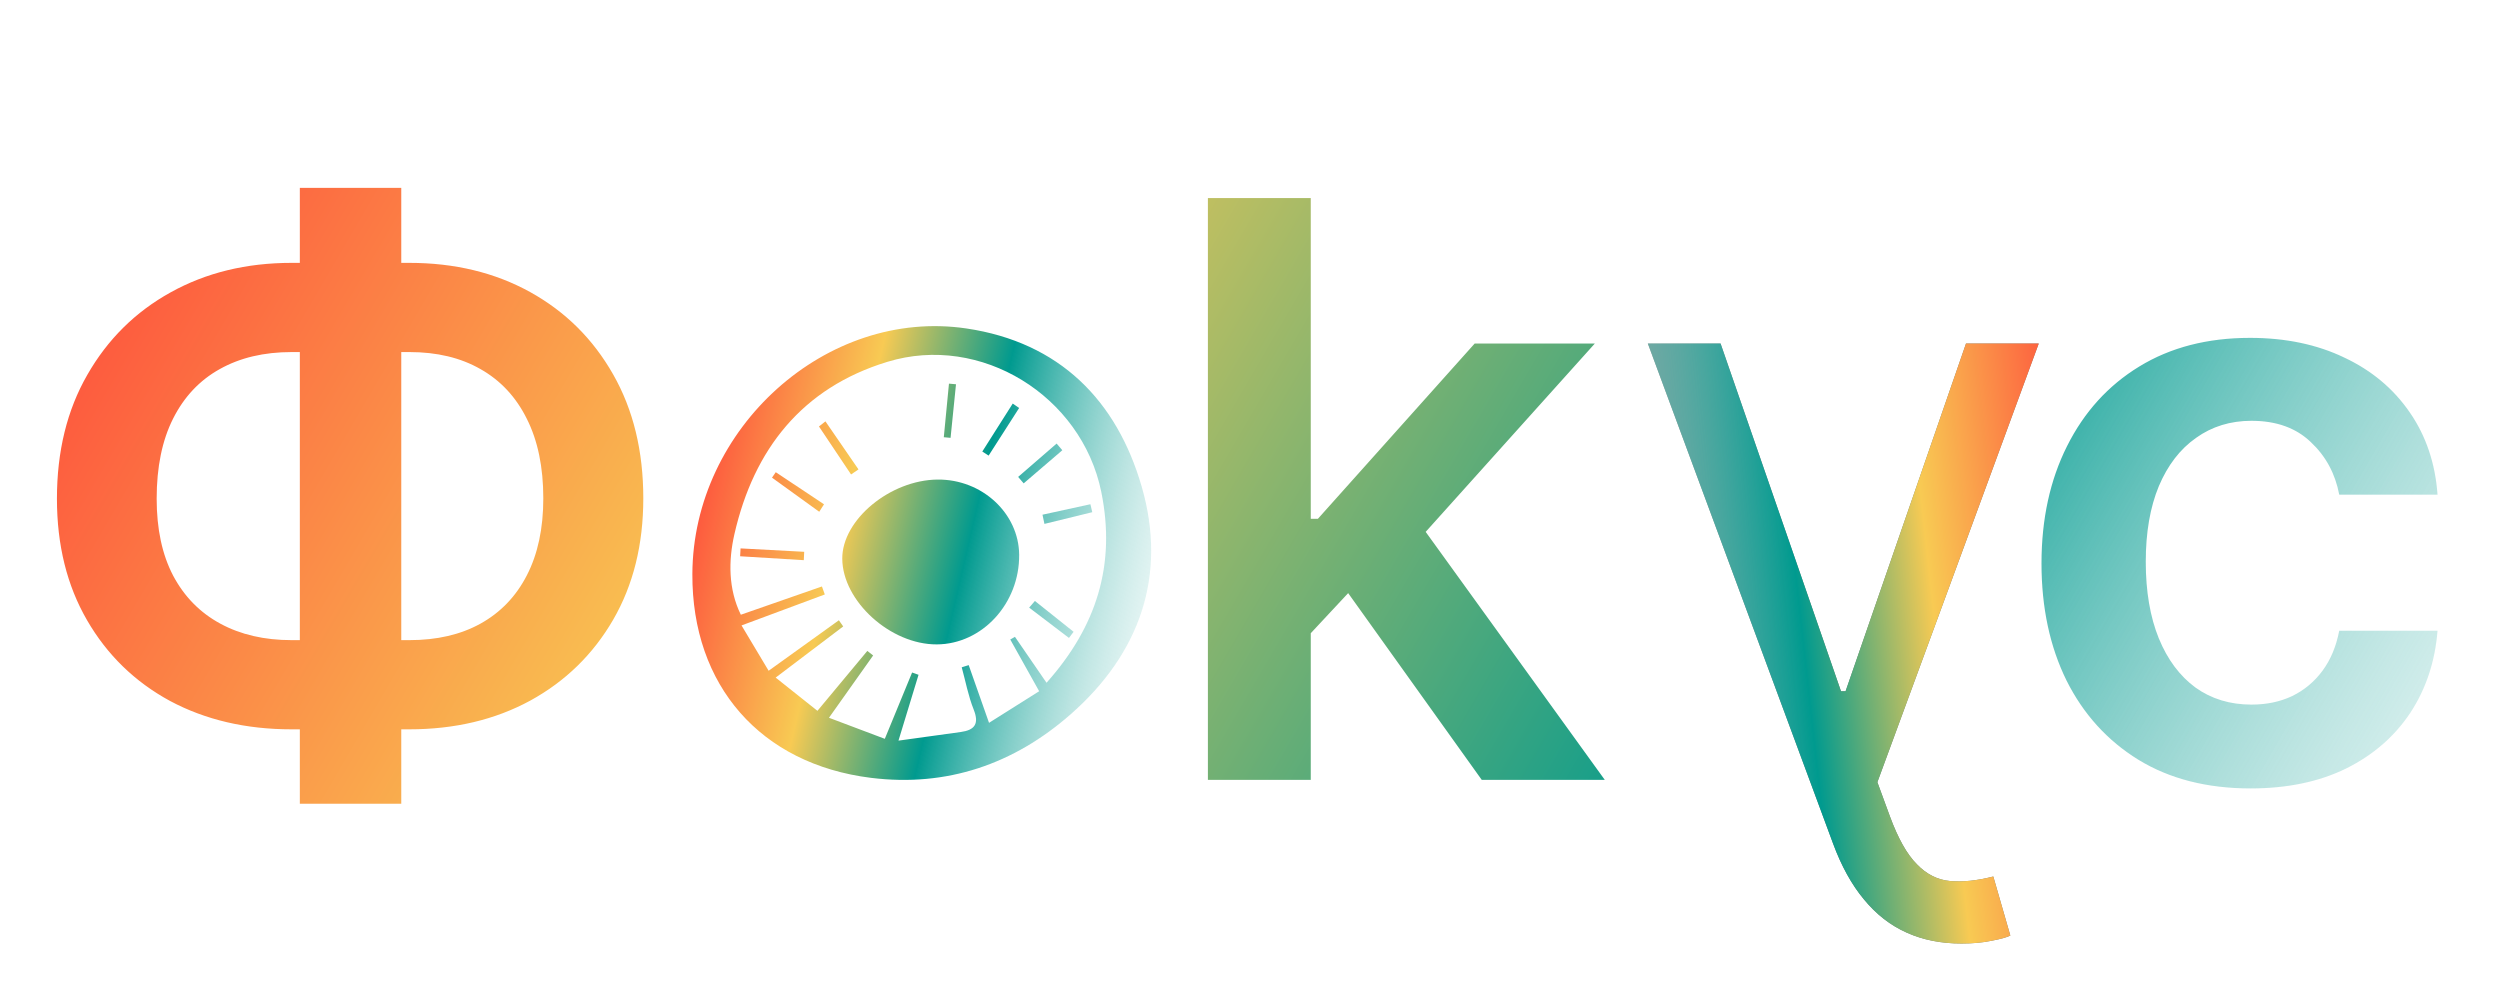 <?xml version="1.0" encoding="UTF-8"?> <svg xmlns="http://www.w3.org/2000/svg" width="75" height="30" viewBox="0 0 75 30" fill="none"><path d="M8.748 7.886H12.276C13.64 7.886 14.85 8.178 15.907 8.763C16.964 9.349 17.793 10.172 18.396 11.235C18.998 12.292 19.299 13.53 19.299 14.951C19.299 16.337 18.998 17.55 18.396 18.59C17.793 19.63 16.964 20.44 15.907 21.019C14.85 21.593 13.64 21.88 12.276 21.88H8.748C7.379 21.88 6.163 21.596 5.1 21.028C4.043 20.454 3.214 19.647 2.612 18.607C2.009 17.567 1.708 16.352 1.708 14.96C1.708 13.539 2.012 12.3 2.62 11.244C3.228 10.181 4.06 9.357 5.117 8.772C6.18 8.181 7.39 7.886 8.748 7.886ZM8.748 10.562C7.918 10.562 7.2 10.732 6.592 11.073C5.989 11.408 5.523 11.903 5.194 12.556C4.864 13.21 4.7 14.011 4.7 14.96C4.7 15.869 4.864 16.638 5.194 17.269C5.529 17.9 6.001 18.38 6.609 18.709C7.217 19.039 7.93 19.204 8.748 19.204H12.285C13.109 19.204 13.819 19.039 14.415 18.709C15.018 18.374 15.481 17.891 15.805 17.261C16.134 16.624 16.299 15.854 16.299 14.951C16.299 14.013 16.134 13.218 15.805 12.565C15.481 11.911 15.018 11.414 14.415 11.073C13.819 10.732 13.109 10.562 12.285 10.562H8.748ZM12.038 5.636V24.113H8.995V5.636H12.038ZM39.05 19.289L39.041 15.565H39.536L44.24 10.306H47.845L42.058 16.749H41.419L39.05 19.289ZM36.237 23.397V5.942H39.323V23.397H36.237ZM44.453 23.397L40.192 17.44L42.272 15.266L48.144 23.397H44.453ZM67.518 23.653C66.211 23.653 65.089 23.366 64.151 22.792C63.22 22.218 62.501 21.425 61.995 20.414C61.495 19.397 61.245 18.227 61.245 16.903C61.245 15.573 61.501 14.4 62.012 13.383C62.524 12.36 63.245 11.565 64.177 10.996C65.115 10.422 66.222 10.136 67.501 10.136C68.563 10.136 69.504 10.332 70.322 10.724C71.146 11.11 71.802 11.658 72.291 12.369C72.779 13.073 73.058 13.897 73.126 14.84H70.177C70.058 14.21 69.774 13.684 69.325 13.263C68.882 12.837 68.288 12.624 67.543 12.624C66.913 12.624 66.359 12.795 65.882 13.136C65.404 13.471 65.032 13.954 64.765 14.585C64.504 15.215 64.373 15.971 64.373 16.852C64.373 17.744 64.504 18.511 64.765 19.153C65.026 19.789 65.393 20.28 65.865 20.627C66.342 20.968 66.901 21.138 67.543 21.138C67.998 21.138 68.404 21.053 68.762 20.883C69.126 20.707 69.43 20.454 69.674 20.124C69.918 19.795 70.086 19.394 70.177 18.922H73.126C73.052 19.849 72.779 20.67 72.308 21.386C71.836 22.096 71.194 22.653 70.382 23.056C69.569 23.454 68.615 23.653 67.518 23.653Z" fill="url(#paint0_linear_81_336)"></path><path d="M58.844 28.306C59.185 28.306 59.489 28.278 59.756 28.221C60.023 28.17 60.208 28.119 60.31 28.067L59.799 26.295C59.31 26.42 58.878 26.465 58.503 26.431C58.128 26.397 57.796 26.229 57.506 25.928C57.211 25.633 56.941 25.153 56.696 24.488L56.321 23.465L61.162 10.306H58.98L55.367 20.738H55.23L51.617 10.306H49.435L54.992 25.306C55.242 25.982 55.551 26.542 55.921 26.985C56.29 27.434 56.719 27.766 57.208 27.982C57.691 28.198 58.236 28.306 58.844 28.306Z" fill="#73827D"></path><path d="M58.844 28.306C59.185 28.306 59.489 28.278 59.756 28.221C60.023 28.17 60.208 28.119 60.31 28.067L59.799 26.295C59.31 26.42 58.878 26.465 58.503 26.431C58.128 26.397 57.796 26.229 57.506 25.928C57.211 25.633 56.941 25.153 56.696 24.488L56.321 23.465L61.162 10.306H58.98L55.367 20.738H55.23L51.617 10.306H49.435L54.992 25.306C55.242 25.982 55.551 26.542 55.921 26.985C56.29 27.434 56.719 27.766 57.208 27.982C57.691 28.198 58.236 28.306 58.844 28.306Z" fill="url(#paint1_linear_81_336)"></path><path d="M20.771 17.221C20.789 12.838 24.801 9.232 28.992 9.854C31.788 10.269 33.503 12.012 34.252 14.602C35.022 17.267 34.194 19.611 32.114 21.434C30.416 22.922 28.411 23.617 26.134 23.336C22.816 22.925 20.756 20.565 20.771 17.221ZM26.545 22.163C26.846 21.433 27.104 20.804 27.363 20.175C27.427 20.198 27.492 20.22 27.556 20.244C27.367 20.866 27.177 21.486 26.954 22.219C27.619 22.127 28.223 22.045 28.826 21.96C29.244 21.901 29.381 21.714 29.21 21.284C29.048 20.879 28.968 20.442 28.852 20.019C28.922 19.997 28.991 19.975 29.061 19.953C29.253 20.497 29.445 21.041 29.671 21.685C30.203 21.351 30.674 21.053 31.175 20.737C30.857 20.167 30.581 19.676 30.308 19.185L30.448 19.104C30.754 19.548 31.059 19.993 31.396 20.483C32.901 18.797 33.483 16.937 33.038 14.754C32.449 11.876 29.428 9.997 26.621 10.855C24.062 11.637 22.616 13.479 22.034 16.018C21.85 16.819 21.848 17.67 22.225 18.442C23.079 18.145 23.869 17.869 24.658 17.594C24.687 17.674 24.716 17.754 24.744 17.834C23.94 18.133 23.134 18.433 22.246 18.763C22.525 19.228 22.789 19.671 23.059 20.123C23.812 19.581 24.489 19.095 25.166 18.608C25.21 18.669 25.253 18.731 25.296 18.793C24.64 19.289 23.985 19.786 23.27 20.328C23.719 20.686 24.11 20.996 24.523 21.325C25.058 20.682 25.539 20.104 26.02 19.527C26.078 19.573 26.136 19.618 26.194 19.664C25.769 20.264 25.344 20.863 24.869 21.533C25.45 21.753 25.96 21.944 26.545 22.165V22.163Z" fill="url(#paint2_linear_81_336)"></path><path d="M28.102 19.332C26.714 19.338 25.276 18.035 25.268 16.761C25.26 15.596 26.704 14.398 28.13 14.387C29.459 14.376 30.563 15.395 30.575 16.642C30.589 18.104 29.466 19.326 28.103 19.332H28.102Z" fill="url(#paint3_linear_81_336)"></path><path d="M24.113 16.805C23.476 16.766 22.84 16.726 22.204 16.688C22.208 16.609 22.212 16.53 22.217 16.452C22.853 16.486 23.49 16.52 24.126 16.554C24.123 16.637 24.118 16.721 24.114 16.806L24.113 16.805Z" fill="url(#paint4_linear_81_336)"></path><path d="M24.763 12.641C25.094 13.121 25.423 13.602 25.754 14.082C25.68 14.133 25.606 14.184 25.532 14.234C25.211 13.754 24.89 13.274 24.569 12.794C24.634 12.744 24.698 12.692 24.763 12.641Z" fill="url(#paint5_linear_81_336)"></path><path d="M31.276 15.441C31.755 15.336 32.233 15.232 32.712 15.127C32.731 15.206 32.749 15.287 32.768 15.366C32.289 15.483 31.812 15.6 31.333 15.717C31.313 15.625 31.295 15.533 31.275 15.441H31.276Z" fill="url(#paint6_linear_81_336)"></path><path d="M24.577 15.353C24.104 15.013 23.633 14.671 23.16 14.33C23.197 14.276 23.234 14.222 23.273 14.166C23.755 14.487 24.238 14.808 24.72 15.129C24.672 15.204 24.625 15.278 24.577 15.353Z" fill="url(#paint7_linear_81_336)"></path><path d="M28.68 11.527C28.626 12.063 28.572 12.598 28.517 13.135C28.45 13.129 28.382 13.123 28.314 13.117C28.366 12.581 28.418 12.045 28.469 11.509C28.54 11.515 28.61 11.521 28.679 11.528L28.68 11.527Z" fill="url(#paint8_linear_81_336)"></path><path d="M30.574 12.24C30.269 12.717 29.963 13.192 29.659 13.668C29.596 13.627 29.532 13.586 29.469 13.546L30.382 12.107C30.446 12.152 30.51 12.196 30.574 12.24Z" fill="url(#paint9_linear_81_336)"></path><path d="M30.544 14.308C30.929 13.975 31.314 13.642 31.699 13.307C31.756 13.374 31.813 13.441 31.87 13.507C31.483 13.838 31.097 14.17 30.71 14.501C30.654 14.436 30.599 14.371 30.544 14.307V14.308Z" fill="url(#paint10_linear_81_336)"></path><path d="M31.047 18.029C31.434 18.338 31.82 18.646 32.208 18.954C32.162 19.016 32.115 19.077 32.069 19.138C31.671 18.835 31.272 18.532 30.875 18.229C30.932 18.162 30.99 18.096 31.047 18.029Z" fill="url(#paint11_linear_81_336)"></path><defs><linearGradient id="paint0_linear_81_336" x1="-0.096" y1="1.091" x2="73.981" y2="44.25" gradientUnits="userSpaceOnUse"><stop stop-color="#FF3337"></stop><stop offset="0.318" stop-color="#F8CA53"></stop><stop offset="0.65" stop-color="#009A8F"></stop><stop offset="1" stop-color="white" stop-opacity="0"></stop></linearGradient><linearGradient id="paint1_linear_81_336" x1="62.08" y1="1.091" x2="43.533" y2="3.135" gradientUnits="userSpaceOnUse"><stop stop-color="#FF3337"></stop><stop offset="0.318" stop-color="#F8CA53"></stop><stop offset="0.532" stop-color="#009A8F"></stop><stop offset="1" stop-color="white" stop-opacity="0"></stop></linearGradient><linearGradient id="paint2_linear_81_336" x1="20.673" y1="10.11" x2="38.195" y2="14.155" gradientUnits="userSpaceOnUse"><stop stop-color="#FF3337"></stop><stop offset="0.318" stop-color="#F8CA53"></stop><stop offset="0.532" stop-color="#009A8F"></stop><stop offset="1" stop-color="white" stop-opacity="0"></stop></linearGradient><linearGradient id="paint3_linear_81_336" x1="20.673" y1="10.11" x2="38.195" y2="14.155" gradientUnits="userSpaceOnUse"><stop stop-color="#FF3337"></stop><stop offset="0.318" stop-color="#F8CA53"></stop><stop offset="0.532" stop-color="#009A8F"></stop><stop offset="1" stop-color="white" stop-opacity="0"></stop></linearGradient><linearGradient id="paint4_linear_81_336" x1="20.673" y1="10.11" x2="38.195" y2="14.155" gradientUnits="userSpaceOnUse"><stop stop-color="#FF3337"></stop><stop offset="0.318" stop-color="#F8CA53"></stop><stop offset="0.532" stop-color="#009A8F"></stop><stop offset="1" stop-color="white" stop-opacity="0"></stop></linearGradient><linearGradient id="paint5_linear_81_336" x1="20.673" y1="10.11" x2="38.195" y2="14.155" gradientUnits="userSpaceOnUse"><stop stop-color="#FF3337"></stop><stop offset="0.318" stop-color="#F8CA53"></stop><stop offset="0.532" stop-color="#009A8F"></stop><stop offset="1" stop-color="white" stop-opacity="0"></stop></linearGradient><linearGradient id="paint6_linear_81_336" x1="20.673" y1="10.11" x2="38.195" y2="14.155" gradientUnits="userSpaceOnUse"><stop stop-color="#FF3337"></stop><stop offset="0.318" stop-color="#F8CA53"></stop><stop offset="0.532" stop-color="#009A8F"></stop><stop offset="1" stop-color="white" stop-opacity="0"></stop></linearGradient><linearGradient id="paint7_linear_81_336" x1="20.673" y1="10.11" x2="38.195" y2="14.155" gradientUnits="userSpaceOnUse"><stop stop-color="#FF3337"></stop><stop offset="0.318" stop-color="#F8CA53"></stop><stop offset="0.532" stop-color="#009A8F"></stop><stop offset="1" stop-color="white" stop-opacity="0"></stop></linearGradient><linearGradient id="paint8_linear_81_336" x1="20.673" y1="10.11" x2="38.195" y2="14.155" gradientUnits="userSpaceOnUse"><stop stop-color="#FF3337"></stop><stop offset="0.318" stop-color="#F8CA53"></stop><stop offset="0.532" stop-color="#009A8F"></stop><stop offset="1" stop-color="white" stop-opacity="0"></stop></linearGradient><linearGradient id="paint9_linear_81_336" x1="20.673" y1="10.11" x2="38.195" y2="14.155" gradientUnits="userSpaceOnUse"><stop stop-color="#FF3337"></stop><stop offset="0.318" stop-color="#F8CA53"></stop><stop offset="0.532" stop-color="#009A8F"></stop><stop offset="1" stop-color="white" stop-opacity="0"></stop></linearGradient><linearGradient id="paint10_linear_81_336" x1="20.673" y1="10.11" x2="38.195" y2="14.155" gradientUnits="userSpaceOnUse"><stop stop-color="#FF3337"></stop><stop offset="0.318" stop-color="#F8CA53"></stop><stop offset="0.532" stop-color="#009A8F"></stop><stop offset="1" stop-color="white" stop-opacity="0"></stop></linearGradient><linearGradient id="paint11_linear_81_336" x1="20.673" y1="10.11" x2="38.195" y2="14.155" gradientUnits="userSpaceOnUse"><stop stop-color="#FF3337"></stop><stop offset="0.318" stop-color="#F8CA53"></stop><stop offset="0.532" stop-color="#009A8F"></stop><stop offset="1" stop-color="white" stop-opacity="0"></stop></linearGradient></defs></svg> 